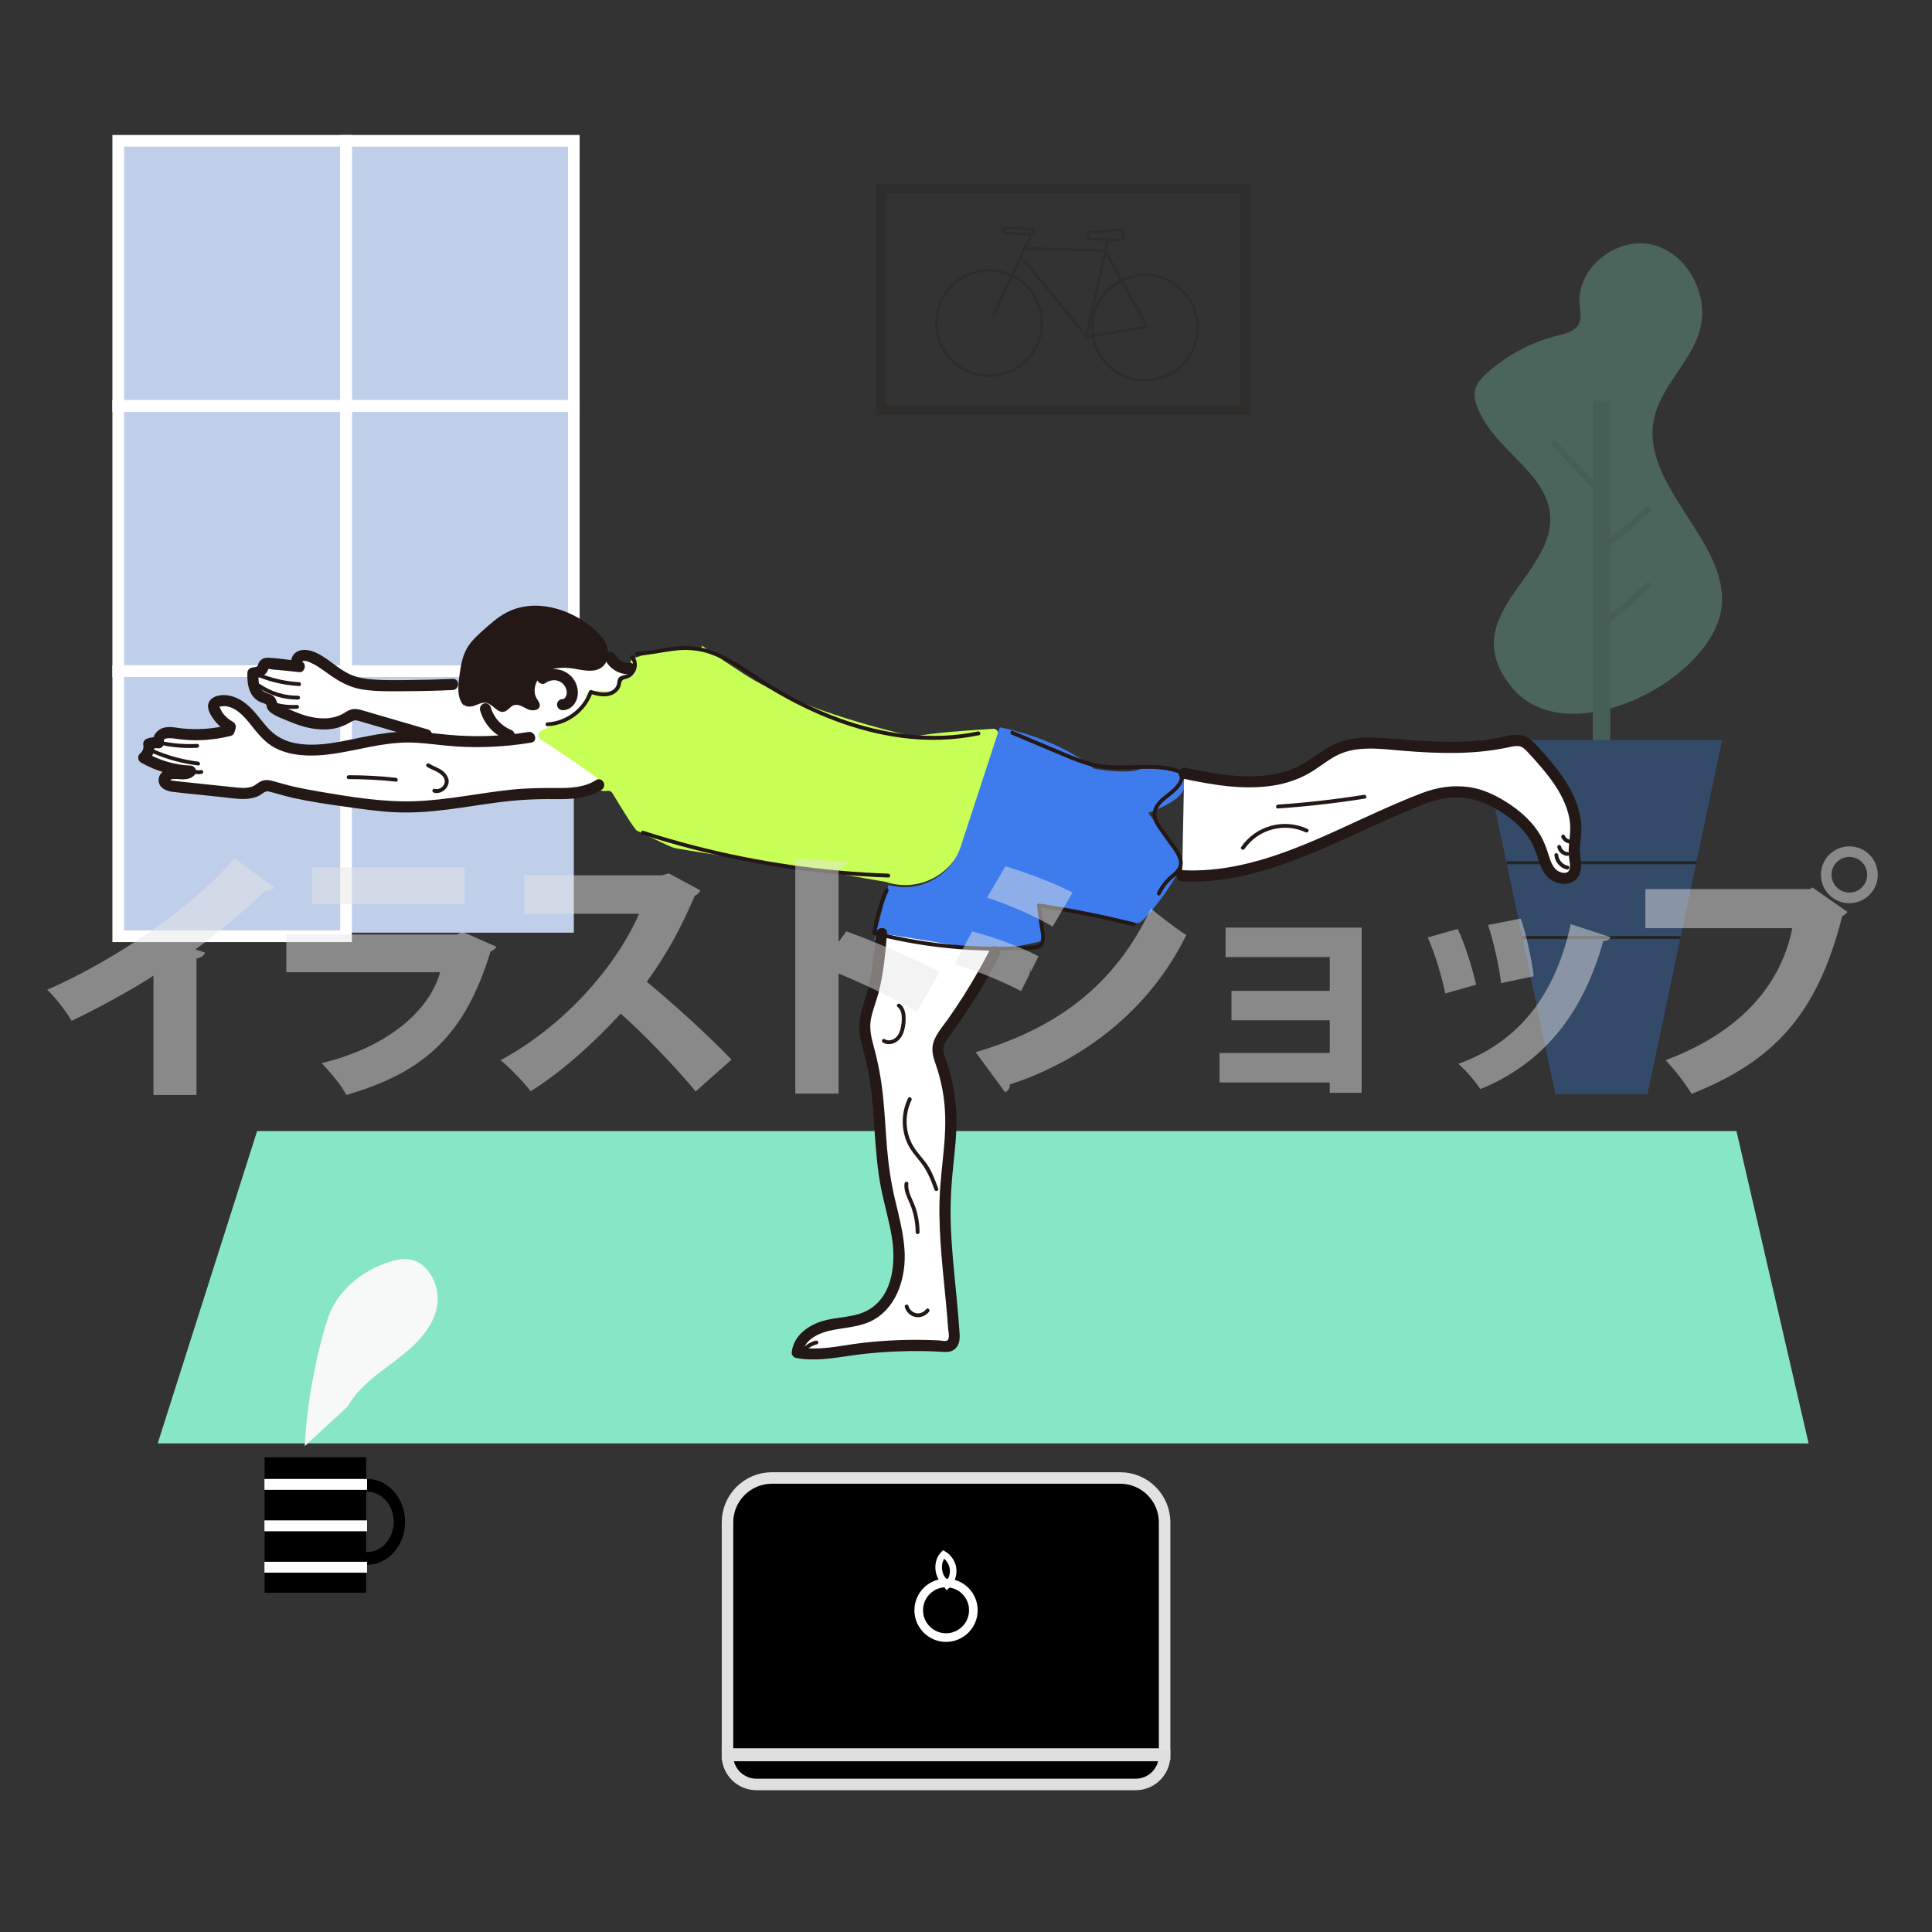 <?xml version="1.0" encoding="utf-8"?>
<!-- Generator: Adobe Illustrator 24.2.1, SVG Export Plug-In . SVG Version: 6.00 Build 0)  -->
<svg version="1.1" xmlns="http://www.w3.org/2000/svg" xmlns:xlink="http://www.w3.org/1999/xlink" x="0px" y="0px"
	 viewBox="0 0 640 640" style="enable-background:new 0 0 640 640;" xml:space="preserve">
<rect x="0" y="0" width="640" height="640" fill="#333333" stroke="none"/>
<style type="text/css">
	.st0{opacity:0.28;}
	.st1{fill:#87E6C6;}
	.st2{fill:#78CCB0;}
	.st3{fill:#3284F4;}
	.st4{fill:none;stroke:#000000;stroke-width:1.014;stroke-miterlimit:10;}
	.st5{fill:none;stroke:#78CCB0;stroke-width:2.029;stroke-miterlimit:10;}
	.st6{fill:#BFCFEA;}
	.st7{fill:none;stroke:#FFFFFF;stroke-width:3.863;stroke-miterlimit:10;}
	.st8{stroke:#E3E2E3;stroke-width:3.811;stroke-miterlimit:10;}
	.st9{fill:none;stroke:#FFFFFF;stroke-width:2.858;stroke-miterlimit:10;}
	.st10{stroke:#E0DFE0;stroke-width:3.811;stroke-miterlimit:10;}
	.st11{fill:none;stroke:#FFFFFF;stroke-width:2.183;stroke-miterlimit:10;}
	.st12{fill:#F7F8F8;}
	.st13{fill:#FFFFFF;}
	.st14{opacity:0.23;}
	.st15{fill:none;stroke:#231815;stroke-width:3.283;stroke-miterlimit:10;}
	.st16{fill:none;stroke:#231815;stroke-width:0.888;stroke-miterlimit:10;}
	.st17{fill:none;stroke:#060001;stroke-width:0.506;stroke-miterlimit:10;}
	.st18{fill:#C8FF57;}
	.st19{fill:#3E7BED;}
	.st20{fill:#231815;}
	.st21{opacity:0.48;}
	.st22{fill:#E6E6E5;}
</style>
<g id="レイヤー_2">
	<g>
		<g class="st0">
			<path class="st1" d="M507.05,157.06c-6.08-7.07-13.88-13.04-17.46-21.65c-0.84-2.02-1.42-4.25-0.9-6.37
				c0.55-2.25,2.26-4.02,3.99-5.56c6.63-5.9,14.7-10.17,23.31-12.32c2.68-0.67,5.77-1.4,7.03-3.86c1-1.97,0.44-4.32,0.25-6.52
				c-1.03-12.05,12.3-22.52,24.06-19.72c11.76,2.8,19.04,16.76,15.74,28.4c-3.04,10.71-13.05,18.58-15.21,29.5
				c-4.56,23.05,27.5,41.99,21.93,64.82c-5.64,23.14-51.4,45.55-69.02,23.88C477.66,199.19,531.48,185.47,507.05,157.06z"/>
			<rect x="527.63" y="132.74" class="st2" width="5.79" height="118.75"/>
			<polygon class="st3" points="545.73,362.52 515.25,362.52 490.48,245.12 570.49,245.12 			"/>
			<line class="st4" x1="561.91" y1="285.78" x2="499.07" y2="285.78"/>
			<line class="st4" x1="556.7" y1="310.56" x2="504.28" y2="310.56"/>
			<path class="st5" d="M529.47,207.59c6.04-4.35,11.77-9.12,17.13-14.28"/>
			<path class="st5" d="M529.47,182.4c6.04-4.35,11.77-9.12,17.13-14.28"/>
			<path class="st5" d="M514.26,146.28c4.78,5.06,9.57,10.12,14.35,15.18"/>
		</g>
		<g>
			<rect x="39.17" y="45.46" class="st6" width="150.92" height="263.5"/>
			<rect x="39.17" y="46.65" class="st7" width="75.46" height="87.83"/>
			<rect x="114.62" y="46.65" class="st7" width="75.46" height="87.83"/>
			<rect x="39.17" y="134.49" class="st7" width="75.46" height="87.83"/>
			<rect x="114.62" y="134.49" class="st7" width="75.46" height="87.83"/>
			<rect x="39.17" y="222.32" class="st7" width="75.46" height="87.83"/>
		</g>
		<polygon class="st1" points="599.13,478.15 52.24,478.15 85.17,374.69 575.23,374.69 		"/>
		<g>
			<g>
				<path class="st8" d="M385.79,581.05h-144.8v-76.73c0-8.13,6.59-14.72,14.72-14.72h115.36c8.13,0,14.72,6.59,14.72,14.72V581.05z
					"/>
				<circle class="st9" cx="313.39" cy="533.42" r="9.05"/>
				<path class="st10" d="M376.2,591.12H250.57c-5.3,0-9.59-4.29-9.59-9.59v0h144.8v0C385.79,586.83,381.5,591.12,376.2,591.12z"/>
			</g>
			<path class="st11" d="M313.71,524.62c-3.15-2.02-3.74-7.06-1.13-9.75c1.87,1.11,3.12,3.22,3.18,5.4
				c0.06,2.18-1.05,4.36-2.86,5.58"/>
		</g>
		<g>
			<g>
				<g>
					<rect x="87.66" y="482.74" width="33.65" height="44.87"/>
					<path d="M121.57,489.9c-0.16,0-0.31,0-0.47,0.01v4.24c0.16-0.01,0.31-0.01,0.47-0.01c4.89,0,8.86,4.48,8.86,10
						s-3.97,10-8.86,10c-0.16,0-0.31,0-0.47-0.01v4.24c0.16,0.01,0.31,0.01,0.47,0.01c6.97,0,12.62-6.38,12.62-14.24
						C134.19,496.28,128.54,489.9,121.57,489.9z"/>
				</g>
				<g>
					<path class="st12" d="M100.97,479.02c0.72-16.24,4.69-33.57,7.73-42.53c3.04-8.96,11.19-15.55,20.2-18.44
						c1.97-0.63,4.03-1.11,6.08-0.93c7.32,0.65,11.45,9.72,9.56,16.83s-7.76,12.37-13.62,16.81s-12.19,8.75-15.75,15.19"/>
				</g>
			</g>
			<rect x="87.6" y="489.92" class="st13" width="33.99" height="3.61"/>
			<rect x="87.6" y="503.64" class="st13" width="33.99" height="3.61"/>
			<rect x="87.6" y="517.36" class="st13" width="33.99" height="3.61"/>
		</g>
		<g class="st14">
			<rect x="291.93" y="62.51" class="st15" width="120.53" height="73.37"/>
			<g>
				<circle class="st16" cx="327.66" cy="107" r="17.46"/>
				<circle class="st16" cx="379.3" cy="108.54" r="17.46"/>
				<line class="st16" x1="341.56" y1="77.74" x2="328.66" y2="105.34"/>
				<line class="st16" x1="339.33" y1="82.23" x2="366.18" y2="83.03"/>
				<line class="st16" x1="338.14" y1="84.91" x2="360.03" y2="111.57"/>
				<line class="st16" x1="366.06" y1="83.03" x2="379.98" y2="108.1"/>
				<line class="st16" x1="359.66" y1="111.56" x2="380.22" y2="108.23"/>
				<path class="st16" d="M371.1,79.48l-9.71-0.29c-0.62-0.02-1.11-0.53-1.09-1.15l0,0c0.02-0.62,0.53-1.11,1.15-1.09l9.97-0.9
					c0.62,0.02,0.85,1.72,0.83,2.34v0C372.23,79.01,371.72,79.5,371.1,79.48z"/>
				<path class="st16" d="M341.77,77.5l-8.89-0.27c-0.37-0.01-0.66-0.32-0.64-0.68l0.01-0.39c0.01-0.37,0.32-0.66,0.68-0.64
					l8.89,0.27c0.37,0.01,0.66,0.32,0.64,0.68l-0.01,0.39C342.44,77.22,342.14,77.51,341.77,77.5z"/>
				<line class="st16" x1="359.92" y1="111.2" x2="367.03" y2="79.36"/>
			</g>
		</g>
		<g>
			<path class="st17" d="M341.22,322.51c0-0.46,0-0.92,0-1.38"/>
			<g>
				<path class="st13" d="M221.67,226.06c0,0-19.4-7.06-24.52-10.13c-5.12-3.07-41.02,10.41-48.45,11.42
					c-8.67,1.18-9.03,18.17-6.3,18.51c2.73,0.34,52.51,14.78,55.93,14.57C211.1,259.66,222.97,226,221.67,226.06z"/>
				<g>
					<path class="st18" d="M179.22,242.1c-1.12,0.55-1.22,2.1-0.18,2.78c5.78,3.8,20.11,13.31,19.93,14.04
						c-0.03,0.1-0.1,0.21-0.2,0.31c-1.01,1.01-0.47,2.69,0.96,2.79c0.57,0.04,1.1,0.03,1.53-0.04c0.65-0.12,1.3,0.22,1.63,0.79
						c1.96,3.27,7.22,11.96,8.14,12.42c1.14,0.57,10.69,5.23,12.29,5.69c1.59,0.46,48.24,7.74,50.4,7.96
						c2.06,0.22,18.14,3.02,19.63,3.28c0.08,0.01,0.15,0.03,0.22,0.06h0c10.58,3.47,21.97-2.32,25.42-12.91l11.63-35.74
						c0.35-1.08-0.49-2.17-1.62-2.1c-5.8,0.34-20.71,1.32-25.63,2.51c-0.24,0.06-0.47,0.07-0.71,0.01
						c-3.8-0.82-37.01-8.21-56.3-20.74c-20.48-13.31-10.75-8.36-15.19-8.53c-3.77-0.14-15.4,0.94-21.34,3.46
						c-1.21,0.52-1.29,2.21-0.15,2.87h0c1.2,0.69,1.02,2.49-0.3,2.92c-1.75,0.57-3.56,1.25-3.81,1.67c-0.51,0.85-0.85,2.9-1.71,3.24
						s-8.36-0.68-9.22,0.68c-0.85,1.37-1.37,4.78-2.39,5.8C191.52,236.06,183.45,240.04,179.22,242.1z"/>
					<path class="st19" d="M331.18,240.94c0,0,17.58,3.07,29.86,12.63c12.29,9.56,0.34,0.85,0.34,0.85s13.14,2.73,17.41-0.17
						c0,0,10.92,0.17,11.95,1.88c1.02,1.71,6.66,6.83-10.41,13.14c0,0,10.92,13.82,10.58,17.58c-0.34,3.75-11.77,18.77-13.82,18.94
						c-2.05,0.17-32.42-5.97-32.42-5.97l0.34,11.95c0,0-17.58,4.1-20.65,3.24c-3.07-0.85-2.73-1.37-4.95-1.37
						c-2.22,0-29.86-2.22-29.86-2.22l4.78-18.26h0c10.11,2.86,20.67-2.76,23.94-12.75L331.18,240.94z"/>
					<g>
						<path class="st13" d="M392.27,256.13c13.66,2.92,28.83,5.3,40.86-1.8c3.35-1.98,6.3-4.63,9.85-6.21
							c5.82-2.6,12.49-2.04,18.84-1.5c12.46,1.05,25.13,1.8,37.35-0.83c1.84-0.4,3.81-0.85,5.53-0.11c1.1,0.47,1.95,1.38,2.76,2.26
							c7.26,7.86,14.99,16.94,14.54,27.63c-0.11,2.58-0.71,5.14-0.48,7.72c0.19,2.13,0.88,4.49-0.33,6.25
							c-1.64,2.39-5.62,1.59-7.49-0.64c-1.87-2.22-2.38-5.24-3.41-7.95c-2.58-6.8-8.54-11.82-14.96-15.23
							c-2.51-1.34-5.16-2.49-7.96-3c-4.88-0.9-10.07-0.4-14.71,1.36c-26.74,10.08-52.82,27.53-81.07,26.04"/>
						<g>
							<path class="st20" d="M391.78,257.91c9.75,2.07,19.84,3.86,29.81,2.35c4.81-0.73,9.47-2.38,13.57-5.02
								c2.18-1.4,4.22-3.01,6.46-4.33c2.27-1.34,4.72-2.18,7.33-2.59c5.27-0.81,10.72-0.01,15.99,0.4
								c5.68,0.45,11.38,0.78,17.09,0.7c5.76-0.08,11.52-0.58,17.17-1.75c1.2-0.25,2.41-0.6,3.65-0.53
								c1.33,0.07,2.17,0.89,3.04,1.81c1.63,1.72,3.22,3.5,4.75,5.32c3.04,3.59,5.92,7.5,7.73,11.87c0.88,2.11,1.53,4.38,1.73,6.67
								c0.24,2.72-0.26,5.37-0.43,8.08c-0.08,1.3,0.01,2.55,0.18,3.83c0.14,1.07,0.43,2.39,0.01,3.42c-0.64,1.58-2.81,1.03-3.91,0.3
								c-1.73-1.15-2.38-3.45-2.99-5.33c-0.72-2.25-1.51-4.46-2.73-6.51c-2.39-4.01-5.86-7.27-9.68-9.89
								c-4.11-2.82-8.83-5.24-13.81-5.96c-5.42-0.78-10.7,0.04-15.78,1.99c-4.87,1.88-9.67,3.95-14.43,6.09
								c-18.35,8.23-37.11,18.21-57.58,19.4c-2.45,0.14-4.91,0.15-7.37,0.03c-2.38-0.12-2.37,3.58,0,3.7
								c21.28,1.05,41.14-8.23,60.03-16.85c4.88-2.23,9.77-4.47,14.72-6.54c4.96-2.07,9.94-4.27,15.4-4.43
								c5.5-0.16,10.36,1.68,15,4.51c3.97,2.41,7.65,5.52,10.11,9.5c1.27,2.06,1.99,4.24,2.73,6.52c0.73,2.23,1.65,4.64,3.48,6.21
								c3.24,2.79,9.22,2.8,10.46-2.08c0.65-2.58-0.32-5.3-0.16-7.92c0.16-2.71,0.67-5.35,0.43-8.08
								c-0.43-4.94-2.36-9.56-4.99-13.73c-2.71-4.28-6.06-8.13-9.48-11.85c-1.76-1.92-3.52-3.61-6.26-3.77
								c-2.77-0.16-5.66,0.88-8.38,1.3c-11.63,1.82-23.42,0.74-35.08-0.16c-5.42-0.42-11.13-0.6-16.29,1.41
								c-4.92,1.92-8.73,5.73-13.47,7.99c-9.16,4.37-19.95,3.5-29.65,1.82c-2.48-0.43-4.96-0.93-7.42-1.46
								C390.44,253.85,389.45,257.41,391.78,257.91L391.78,257.91z"/>
						</g>
					</g>
					<g>
						<path class="st13" d="M329.65,315.28c-4.65,9.12-10.04,17.87-16.1,26.12c-1.46,1.99-3.03,4.17-2.91,6.64
							c0.06,1.15,0.48,2.24,0.87,3.32c2.12,5.88,3.3,12.1,3.48,18.35c0.23,8.24-1.26,16.42-1.75,24.65
							c-0.94,15.9,1.87,31.75,2.81,47.64c0.08,1.31,0.02,2.88-1.08,3.6c-0.69,0.45-1.57,0.41-2.39,0.36
							c-10.32-0.61-20.71-0.19-30.94,1.26c-5.82,0.83-11.76,1.98-17.51,0.79c0.4-4.72,5.25-7.8,9.86-8.91
							c4.61-1.1,9.57-1.05,13.81-3.16c7.05-3.5,10.18-12.11,10.07-19.98c-0.12-7.87-2.78-15.45-4.26-23.18
							c-2.73-14.16-1.55-28.95-5.2-42.91c-0.95-3.62-2.22-7.27-1.94-11c0.21-2.69,1.22-5.24,2.02-7.82
							c2.2-7.06,2.87-14.5,3.52-21.87"/>
						<g>
							<path class="st20" d="M328.05,314.35c-2.72,5.32-5.68,10.51-8.88,15.56c-1.62,2.55-3.31,5.07-5.05,7.54
								c-1.57,2.23-3.48,4.38-4.57,6.91c-1.2,2.78-0.64,5.19,0.32,7.93c0.99,2.8,1.76,5.68,2.31,8.6
								c1.15,6.04,1.12,12.15,0.61,18.25c-0.52,6.22-1.39,12.41-1.56,18.66c-0.17,6.23,0.18,12.46,0.7,18.66
								c0.53,6.31,1.24,12.6,1.78,18.91c0.13,1.47,0.24,2.95,0.34,4.42c0.07,1.06,0.51,2.86,0.07,3.9c-0.38,0.9-2.19,0.39-3.02,0.34
								c-1.64-0.08-3.28-0.14-4.92-0.17c-6.97-0.13-13.96,0.22-20.89,1.04c-6.79,0.8-13.85,2.67-20.68,1.33
								c0.45,0.59,0.9,1.19,1.36,1.78c0.45-4.13,5.17-6.35,8.72-7.17c5.03-1.17,10.39-1.1,14.97-3.79
								c7.79-4.58,10.53-14.45,9.98-22.96c-0.37-5.76-1.88-11.34-3.2-16.93c-1.32-5.6-2.13-11.23-2.61-16.96
								c-0.47-5.64-0.72-11.29-1.3-16.91c-0.58-5.65-1.6-11.14-3.09-16.61c-0.83-3.04-1.55-6.14-0.9-9.29
								c0.63-3.06,1.86-5.97,2.62-9c1.56-6.28,2.13-12.75,2.7-19.18c0.21-2.37-3.49-2.36-3.7,0c-0.51,5.71-1.02,11.45-2.3,17.05
								c-1.26,5.5-3.87,10.6-3.08,16.37c0.38,2.8,1.26,5.48,1.95,8.21c0.69,2.73,1.21,5.5,1.6,8.29c0.79,5.58,1.09,11.23,1.48,16.85
								c0.4,5.72,0.88,11.45,1.95,17.09c1.07,5.65,2.78,11.17,3.69,16.86c1.32,8.18,0.43,18.92-7.38,23.76
								c-4.89,3.04-10.98,2.32-16.28,4.14c-4.72,1.62-8.97,4.97-9.53,10.2c-0.08,0.75,0.63,1.64,1.36,1.78
								c6.28,1.23,12.5,0.05,18.74-0.82c6.42-0.9,12.9-1.36,19.38-1.43c3.2-0.03,6.4,0.03,9.6,0.2c1.39,0.07,2.9,0.29,4.19-0.36
								c1.15-0.58,1.89-1.63,2.19-2.87c0.3-1.22,0.17-2.5,0.09-3.74c-0.11-1.72-0.24-3.44-0.39-5.16c-0.27-3.2-0.59-6.39-0.9-9.58
								c-0.64-6.45-1.27-12.91-1.53-19.39c-0.25-6.38,0-12.7,0.65-19.05c0.63-6.25,1.42-12.52,1.14-18.82
								c-0.27-6.18-1.5-12.29-3.59-18.11c-0.53-1.46-0.98-2.78-0.48-4.31c0.46-1.41,1.42-2.66,2.29-3.85
								c2.01-2.75,3.96-5.54,5.83-8.38c3.79-5.77,7.25-11.75,10.39-17.9C332.33,314.1,329.14,312.23,328.05,314.35L328.05,314.35z"
								/>
						</g>
					</g>
					<g>
						<path class="st13" d="M175.48,244.27c-8.86,1.48-17.92,1.82-26.87,1c-4.49-0.41-8.96-1.11-13.47-1.1
							c-9.86,0.02-19.41,3.43-29.24,4.18c-5.59,0.43-11.61-0.15-16.05-3.59c-2.96-2.29-4.92-5.62-7.48-8.36s-6.26-5-9.89-4.1
							c-0.72,0.18-1.5,0.57-1.69,1.29c-0.12,0.48,0.04,0.98,0.24,1.43c1.05,2.44,2.94,4.5,5.28,5.75l-0.35,1.25
							c-5.65,1.43-11.58,1.74-17.34,0.91c-1.36-0.2-2.78-0.45-4.08-0.02c-1.31,0.43-2.41,1.83-1.98,3.14
							c-1.11-0.14-2.25-0.01-3.29,0.39c0.38,1.66-0.28,3.52-1.64,4.57c4.7,2.73,10.09,4.27,15.52,4.46
							c-1.17,1.34-3.28,0.87-5.05,0.73s-4.14,0.94-3.65,2.65c0.34,1.2,1.86,1.55,3.1,1.68c6.6,0.7,13.2,1.4,19.81,2.1
							c2.84,0.3,5.95,0.54,8.31-1.06c0.65-0.44,1.24-1.02,1.99-1.23c0.86-0.24,1.76,0.04,2.62,0.3c8.19,2.5,16.71,3.72,25.19,4.92
							c5.92,0.84,11.85,1.67,17.83,1.77c15.63,0.26,31-4.49,46.64-4.47c6.33,0.01,13.19,0.67,18.47-2.82"/>
						<g>
							<path class="st20" d="M174.99,242.49c-8.78,1.45-17.75,1.74-26.61,0.91c-4.48-0.42-8.95-1.11-13.46-1.08
								c-4.3,0.03-8.59,0.69-12.81,1.48c-7.92,1.48-16.47,4.01-24.56,2.34c-3.73-0.77-6.71-2.55-9.21-5.42
								c-2.56-2.94-4.66-6.25-7.98-8.43c-1.76-1.16-3.81-1.95-5.93-2.03c-1.93-0.07-4.29,0.45-5.21,2.33
								c-0.92,1.88,0.43,4.15,1.53,5.66c1.24,1.7,2.79,3.1,4.63,4.12c-0.28-0.7-0.57-1.39-0.85-2.09c-0.12,0.42-0.23,0.83-0.35,1.25
								c0.43-0.43,0.86-0.86,1.29-1.29c-4.9,1.21-9.95,1.58-14.98,1.08c-2.36-0.24-4.96-1.02-7.21,0.13c-1.91,0.98-3,2.99-2.51,5.1
								c0.59-0.78,1.19-1.56,1.78-2.34c-1.28-0.13-2.56,0.03-3.78,0.45c-1.01,0.35-1.48,1.23-1.29,2.27
								c0.21,1.12-0.33,2.07-1.16,2.77c-0.92,0.77-0.59,2.35,0.37,2.9c5.04,2.88,10.66,4.48,16.45,4.71
								c-0.44-1.05-0.87-2.1-1.31-3.16c-0.59,0.59-1.6,0.39-2.37,0.32c-1.06-0.09-2.03-0.22-3.09,0.01
								c-1.97,0.42-3.91,1.88-3.83,4.07c0.09,2.51,2.57,3.5,4.69,3.77c2.9,0.37,5.82,0.62,8.73,0.93c2.89,0.31,5.78,0.61,8.66,0.92
								c2.62,0.28,5.28,0.72,7.91,0.38c1.18-0.15,2.3-0.45,3.36-1c1.15-0.6,1.85-1.69,3.23-1.34c2.68,0.67,5.3,1.51,8,2.11
								c5.58,1.24,11.24,2.06,16.89,2.86c5.75,0.81,11.51,1.67,17.32,1.91c11.35,0.48,22.52-1.84,33.71-3.3
								c6.11-0.8,12.18-1.15,18.33-1.07c5.46,0.07,11.19-0.07,15.93-3.11c2-1.28,0.15-4.48-1.87-3.19
								c-3.9,2.49-8.54,2.65-13.03,2.62c-5.07-0.04-10.08,0.02-15.13,0.56c-10.6,1.12-21.08,3.42-31.76,3.81
								c-10.67,0.39-21.46-1.45-31.95-3.22c-2.66-0.45-5.31-0.95-7.94-1.54c-2.54-0.57-5.02-1.35-7.54-2
								c-1.19-0.31-2.39-0.38-3.54,0.12c-1.09,0.47-1.9,1.39-3.02,1.79c-2.11,0.76-4.53,0.38-6.7,0.15
								c-6.27-0.66-12.55-1.3-18.82-1.99c-0.5-0.05-0.96-0.13-1.44-0.26c-0.56-0.15-0.15-0.16-0.39,0.07
								c0.49-0.45,1.26-0.52,1.89-0.49c2.3,0.11,4.55,0.55,6.36-1.27c1.16-1.17,0.27-3.09-1.31-3.16
								c-5.14-0.21-10.12-1.66-14.59-4.21c0.12,0.97,0.25,1.94,0.37,2.9c1.88-1.59,2.55-3.99,2.11-6.36
								c-0.43,0.76-0.86,1.52-1.29,2.27c0.96-0.33,1.79-0.42,2.8-0.32c1.25,0.12,2.03-1.28,1.78-2.34
								c-0.34-1.48,3.18-0.93,3.79-0.85c2.04,0.28,4.08,0.48,6.14,0.51c4.1,0.06,8.21-0.44,12.19-1.43
								c0.62-0.15,1.12-0.68,1.29-1.29c0.12-0.42,0.23-0.83,0.35-1.25c0.22-0.77-0.14-1.69-0.85-2.09c-1.39-0.77-2.62-1.79-3.52-3.1
								c-0.42-0.6-0.65-1.46-1.08-2.01c-0.21-0.27,0.06,0.13-0.13,0.18c0.11-0.03,0.18-0.12,0.31-0.13c0.4-0.01,0.81-0.17,1.22-0.18
								c3.51-0.06,6.33,2.83,8.4,5.33c2.3,2.79,4.37,5.76,7.46,7.77c2.96,1.93,6.46,2.81,9.94,3.13c7.8,0.73,15.64-1.39,23.24-2.82
								c3.98-0.75,8-1.34,12.06-1.35c4.19-0.01,8.35,0.6,12.51,1.01c9.45,0.94,18.95,0.57,28.32-0.97
								C178.31,245.67,177.32,242.1,174.99,242.49L174.99,242.49z"/>
						</g>
					</g>
					<g>
						<path class="st20" d="M153.87,233.97c-2.48-2.37-2.2-6.33-1.74-9.73c0.45-3.3,0.93-6.69,2.6-9.57c1.33-2.29,3.33-4.1,5.3-5.87
							c2.42-2.17,4.86-4.37,7.74-5.88c9.21-4.84,21.02-1.46,28.87,5.37c1.86,1.62,3.61,3.5,4.4,5.83s0.39,5.21-1.51,6.79
							c-2.53,2.09-6.26,1.12-9.5,0.58c-3.25-0.54-6.8-0.46-9.57,1.32c-2.77,1.79-4.34,5.69-2.69,8.54c0.45,0.78,1.13,1.54,1.04,2.44
							c-0.18,1.64-2.56,1.83-4.05,1.12c-1.49-0.71-3.06-1.86-4.6-1.29c-1.21,0.44-1.91,1.83-3.16,2.14c-2.2,0.55-3.68-2.48-5.9-2.92
							c-1.38-0.27-2.71,0.5-4.04,0.96s-3.13,0.42-3.75-0.83"/>
					</g>
					<g>
						<g>
							<path class="st20" d="M180.67,226.29c0.33-0.23,0.67-0.42,1.03-0.6c-0.41,0.2,0.17-0.06,0.26-0.09
								c0.14-0.05,0.29-0.09,0.43-0.12c0.19-0.05,0.39-0.09,0.59-0.12c-0.48,0.08,0.15,0,0.25-0.01c0.33-0.01,0.72-0.04,1.05,0.04
								c-0.49-0.11,0.15,0.04,0.24,0.06c0.19,0.05,0.38,0.1,0.57,0.17c0.09,0.03,0.47,0.24,0.11,0.04c0.17,0.1,0.35,0.17,0.52,0.27
								c0.16,0.1,0.32,0.21,0.48,0.32c-0.37-0.27,0.05,0.06,0.12,0.12c0.12,0.11,0.24,0.23,0.35,0.36c0.07,0.07,0.42,0.57,0.16,0.18
								c0.19,0.28,0.37,0.56,0.52,0.86c0.04,0.09,0.08,0.17,0.12,0.26c-0.09-0.22-0.1-0.24-0.03-0.04c0.06,0.18,0.12,0.36,0.17,0.55
								c0.04,0.16,0.13,0.39,0.12,0.56c-0.01-0.07-0.02-0.14-0.03-0.21c0.01,0.09,0.02,0.19,0.02,0.28c0.01,0.19,0.01,0.38,0,0.57
								c0,0.1-0.01,0.19-0.02,0.29c0.04-0.27,0.04-0.3,0-0.09c-0.04,0.13-0.06,0.27-0.1,0.4c-0.03,0.09-0.06,0.18-0.09,0.26
								c0.1-0.23,0.11-0.25,0.02-0.06c-0.09,0.16-0.18,0.32-0.27,0.48c-0.12,0.17-0.1,0.15,0.05-0.04c-0.06,0.07-0.12,0.14-0.18,0.2
								c-0.01,0.02-0.29,0.27-0.29,0.28c0.2-0.15,0.22-0.17,0.06-0.05c-0.07,0.05-0.15,0.09-0.22,0.13
								c-0.18,0.09-0.15,0.08,0.09-0.03c-0.08,0.03-0.16,0.05-0.25,0.07c-0.2,0.04-0.17,0.04,0.11-0.01c-0.09,0.01-0.18,0.01-0.27,0
								c-0.97-0.02-1.89,0.87-1.85,1.85c0.05,1.02,0.81,1.83,1.85,1.85c1.8,0.04,3.38-1.09,4.24-2.61c0.85-1.5,1-3.24,0.63-4.9
								c-0.34-1.54-1.23-3.05-2.41-4.1c-1.34-1.18-2.93-1.82-4.7-1.99c-1.84-0.17-3.82,0.36-5.33,1.42
								c-0.79,0.55-1.23,1.64-0.66,2.53C178.65,226.41,179.82,226.88,180.67,226.29L180.67,226.29z"/>
						</g>
					</g>
					<g>
						<g>
							<path class="st20" d="M200.58,218.66c1.37,2.96,4.82,4.95,8.07,4.64c0.5-0.05,0.94-0.17,1.31-0.54
								c0.32-0.32,0.56-0.85,0.54-1.31c-0.04-0.92-0.82-1.95-1.85-1.85c-0.47,0.04-0.93,0.04-1.4-0.02
								c0.16,0.02,0.33,0.04,0.49,0.07c-0.51-0.07-1.01-0.2-1.49-0.38c-0.06-0.02-0.29-0.12,0,0c0.3,0.13,0.03,0.01-0.04-0.02
								c-0.11-0.05-0.22-0.11-0.33-0.17c-0.23-0.13-0.46-0.27-0.67-0.42c-0.32-0.22,0.3,0.25,0,0c-0.1-0.08-0.19-0.16-0.28-0.25
								c-0.19-0.18-0.38-0.37-0.55-0.57c-0.01-0.01-0.11-0.15-0.12-0.14c0.02,0,0.27,0.37,0.12,0.15c-0.07-0.1-0.14-0.2-0.21-0.31
								c-0.15-0.24-0.28-0.49-0.4-0.74c-0.18-0.4-0.7-0.74-1.1-0.85c-0.44-0.12-1.03-0.07-1.42,0.19
								C200.33,216.72,200.14,217.72,200.58,218.66L200.58,218.66z"/>
						</g>
					</g>
					<g>
						<g>
							<path class="st20" d="M159.05,235.3c1.26,4.59,4.71,8.25,9.12,9.97c0.9,0.35,2.07-0.39,2.27-1.29
								c0.24-1.06-0.32-1.9-1.29-2.27c-0.14-0.05-0.4-0.24-0.04-0.01c-0.1-0.06-0.24-0.11-0.35-0.16c-0.21-0.1-0.42-0.21-0.63-0.32
								c-0.42-0.23-0.82-0.47-1.21-0.74c-0.09-0.06-0.18-0.12-0.26-0.19c-0.07-0.05-0.14-0.1-0.21-0.15
								c0.06,0.04,0.11,0.09,0.17,0.13c-0.1-0.18-0.44-0.36-0.59-0.5c-0.35-0.32-0.69-0.65-1-1c-0.16-0.18-0.31-0.36-0.46-0.54
								c-0.17-0.21-0.05-0.15,0.01,0.02c-0.03-0.09-0.17-0.23-0.23-0.31c-0.27-0.39-0.53-0.79-0.76-1.2
								c-0.13-0.22-0.24-0.45-0.36-0.69c-0.05-0.1-0.09-0.19-0.14-0.29c-0.11-0.24-0.1-0.13,0.01,0.03
								c-0.26-0.39-0.37-1.02-0.5-1.46c-0.26-0.93-1.32-1.6-2.27-1.29C159.39,233.33,158.77,234.3,159.05,235.3L159.05,235.3z"/>
						</g>
					</g>
					<g>
						<path class="st13" d="M149.97,226.73c-7.35,0.34-14.72,0.46-22.08,0.35c-4.31-0.06-8.74-0.22-12.67-2
							c-4.34-1.96-7.69-5.73-12.12-7.48c-1.27-0.5-2.79-0.8-3.94-0.08c-1.16,0.73-1.3,2.85,0,3.28c-3.34-0.36-6.68-0.72-10.02-1.07
							c-0.52-0.06-1.1-0.09-1.49,0.26c-0.39,0.35-0.42,0.93-0.64,1.4c-0.52,1.13-1.97,1.4-3.21,1.53c-0.09,2.86,0.14,6.33,2.66,7.69
							c1.25,0.68,3.03,0.85,3.49,2.19c0.12,0.35,0.12,0.74,0.27,1.08c0.24,0.53,0.8,0.82,1.33,1.08c3.68,1.78,7.4,3.58,11.4,4.4
							c4,0.82,8.38,0.58,11.88-1.52c0.78-0.47,1.55-1.04,2.46-1.14c0.67-0.08,1.33,0.11,1.98,0.3c7.34,2.14,14.68,4.28,22.03,6.42"
							/>
						<g>
							<path class="st20" d="M149.97,224.88c-4.58,0.21-9.15,0.34-13.73,0.38c-4.48,0.04-9.02,0.16-13.49-0.24
								c-2.04-0.18-4.09-0.56-6.01-1.29c-1.78-0.68-3.4-1.76-4.95-2.85c-3.02-2.14-6.23-4.98-10.02-5.53c-1.99-0.29-4.12,0.34-5,2.3
								c-0.75,1.67-0.35,3.96,1.45,4.77c0.31-1.15,0.62-2.3,0.93-3.44c-3.38-0.36-6.79-0.92-10.18-1.09
								c-1.38-0.07-2.6,0.42-3.26,1.69c-0.17,0.33-0.25,0.93-0.44,1.1c-0.33,0.31-1.07,0.36-1.48,0.41
								c-1.02,0.12-1.82,0.75-1.85,1.85c-0.11,3.9,0.55,8.1,4.58,9.74c0.44,0.18,1.43,0.36,1.7,0.81c0.17,0.28,0.15,0.81,0.29,1.13
								c0.26,0.59,0.66,1.04,1.18,1.42c1.85,1.37,4.39,2.23,6.51,3.11c4.36,1.82,9.02,2.99,13.76,2.3c2.27-0.33,4.34-1.12,6.29-2.31
								c1.06-0.64,1.57-0.62,2.75-0.28c1.36,0.39,2.71,0.79,4.07,1.19c5.91,1.72,11.81,3.44,17.72,5.16
								c2.29,0.67,3.27-2.9,0.98-3.56c-4.95-1.44-9.9-2.88-14.84-4.33c-2.39-0.7-4.78-1.42-7.18-2.09c-1.04-0.29-2.08-0.5-3.15-0.27
								c-1.07,0.23-1.95,0.86-2.88,1.4c-3.71,2.14-8.27,1.89-12.26,0.75c-2.25-0.64-4.41-1.56-6.52-2.55
								c-0.86-0.4-2.04-0.75-2.78-1.34c-0.56-0.45-0.58-1.54-1.18-2.22c-1.17-1.33-3.24-1.25-4.33-2.56c-1.18-1.42-1.05-3.79-1-5.51
								c-0.62,0.62-1.23,1.23-1.85,1.85c1.26-0.15,2.53-0.33,3.59-1.09c0.5-0.36,0.92-0.81,1.21-1.36c-0.01,0.02,0.45-1,0.39-1.04
								c-0.17,0.09-0.33,0.18-0.5,0.26c0.16,0,0.32,0,0.48,0.02c1.59,0.33,3.31,0.35,4.93,0.53c1.75,0.19,3.5,0.38,5.25,0.56
								c1.79,0.19,2.57-2.71,0.93-3.44c-0.68-0.31,0.24,0.19-0.02,0.15c-0.2-0.03,0.32-0.38,0.25-0.35
								c0.79-0.31,1.89,0.19,2.61,0.51c1.86,0.82,3.54,2.04,5.18,3.22c3.71,2.69,7.33,4.92,11.94,5.64
								c4.76,0.75,9.67,0.6,14.48,0.58c5.15-0.02,10.3-0.15,15.45-0.39C152.33,228.47,152.35,224.77,149.97,224.88L149.97,224.88z"
								/>
						</g>
					</g>
					<g>
						<g>
							<path class="st20" d="M86.28,224.53c4.1,1.58,8.42,2.49,12.81,2.73c0.82,0.05,0.82-1.24,0-1.28
								c-4.27-0.24-8.47-1.15-12.47-2.69C85.85,222.99,85.52,224.23,86.28,224.53L86.28,224.53z"/>
						</g>
					</g>
					<g>
						<g>
							<path class="st20" d="M85.53,227.74c3.88,2.66,8.53,4.05,13.22,4c0.82-0.01,0.83-1.29,0-1.28
								c-4.49,0.05-8.87-1.29-12.57-3.82C85.5,226.16,84.85,227.28,85.53,227.74L85.53,227.74z"/>
						</g>
					</g>
					<g>
						<g>
							<path class="st20" d="M91.39,234.14c2.29,0.59,4.66,0.82,7.02,0.65c0.35-0.02,0.64-0.28,0.64-0.64
								c0-0.33-0.29-0.67-0.64-0.64c-2.25,0.15-4.5-0.05-6.68-0.61C90.93,232.69,90.59,233.93,91.39,234.14L91.39,234.14z"/>
						</g>
					</g>
					<g>
						<g>
							<path class="st20" d="M54.23,246.95c3.65,0.7,7.37,0.96,11.08,0.76c0.82-0.04,0.83-1.33,0-1.28
								c-3.6,0.19-7.2-0.04-10.74-0.72C53.76,245.56,53.42,246.8,54.23,246.95L54.23,246.95z"/>
						</g>
					</g>
					<g>
						<g>
							<path class="st20" d="M50.58,249.51c4.82,2.07,9.86,3.43,15.06,4.07c0.82,0.1,0.81-1.18,0-1.28
								c-4.96-0.61-9.83-1.93-14.42-3.9C50.47,248.08,49.82,249.18,50.58,249.51L50.58,249.51z"/>
						</g>
					</g>
					<g>
						<g>
							<path class="st20" d="M63.31,255.77c1.06,0.64,2.35,0.83,3.55,0.56c0.33-0.07,0.55-0.47,0.45-0.79
								c-0.11-0.34-0.44-0.53-0.79-0.45c-0.07,0.02-0.13,0.03-0.2,0.04c-0.03,0.01-0.07,0.01-0.1,0.02c0.09-0.01,0.09-0.01,0.02,0
								c-0.12,0.01-0.24,0.02-0.36,0.02c-0.12,0-0.24,0-0.36-0.01c-0.07,0-0.14-0.01-0.2-0.02c-0.07-0.01-0.07-0.01,0.02,0
								c-0.03,0-0.05-0.01-0.08-0.01c-0.24-0.04-0.48-0.1-0.72-0.19c-0.03-0.01-0.24-0.09-0.08-0.03c-0.05-0.02-0.09-0.04-0.14-0.06
								c-0.12-0.06-0.24-0.12-0.36-0.19c-0.29-0.17-0.72-0.07-0.88,0.23C62.92,255.2,63,255.59,63.31,255.77L63.31,255.77z"/>
						</g>
					</g>
					<g>
						<g>
							<path class="st20" d="M270.26,444.1c-2.13,0.5-4,1.84-5.2,3.67c-0.19,0.29-0.06,0.71,0.23,0.88
								c0.31,0.18,0.69,0.06,0.88-0.23c1.01-1.54,2.62-2.65,4.43-3.08c0.34-0.08,0.54-0.46,0.45-0.79
								C270.95,444.2,270.6,444.02,270.26,444.1L270.26,444.1z"/>
						</g>
					</g>
					<g>
						<g>
							<path class="st20" d="M514.91,283.26c0.18,2.26,1.9,4.31,4.15,4.76c0.33,0.07,0.71-0.09,0.79-0.45
								c0.07-0.32-0.1-0.72-0.45-0.79c-0.23-0.05-0.46-0.11-0.68-0.19c-0.03-0.01-0.17-0.07-0.06-0.02
								c-0.05-0.02-0.11-0.05-0.16-0.07c-0.11-0.05-0.21-0.11-0.31-0.17c-0.1-0.06-0.2-0.12-0.3-0.19c-0.05-0.03-0.1-0.07-0.14-0.1
								c0.1,0.08-0.05-0.04-0.05-0.05c-0.18-0.15-0.35-0.31-0.51-0.49c-0.04-0.04-0.08-0.09-0.12-0.13
								c-0.02-0.02-0.12-0.15-0.05-0.05c-0.07-0.09-0.14-0.19-0.2-0.29c-0.13-0.2-0.24-0.4-0.34-0.62
								c-0.06-0.12,0.03,0.08-0.03-0.06c-0.02-0.05-0.04-0.11-0.06-0.16c-0.04-0.1-0.07-0.2-0.09-0.31
								c-0.03-0.11-0.06-0.23-0.08-0.34c0-0.02-0.03-0.19-0.02-0.12c0.01,0.07-0.01-0.13-0.01-0.15c-0.03-0.33-0.28-0.66-0.64-0.64
								C515.22,282.63,514.88,282.9,514.91,283.26L514.91,283.26z"/>
						</g>
					</g>
					<g>
						<g>
							<path class="st20" d="M515.9,280.7c0.31,1.56,1.77,2.74,3.34,2.82c0.34,0.02,0.66-0.31,0.64-0.64
								c-0.02-0.36-0.28-0.62-0.64-0.64c-0.04,0-0.08,0-0.12-0.01c-0.03,0-0.05,0-0.08-0.01c0.03,0,0.06,0.01,0.09,0.01
								c-0.07-0.02-0.15-0.03-0.23-0.04c-0.07-0.02-0.15-0.04-0.22-0.06c-0.04-0.01-0.07-0.02-0.11-0.04
								c-0.01,0-0.02-0.01-0.04-0.01c-0.06-0.03-0.05-0.02,0.05,0.02c-0.12-0.08-0.27-0.13-0.39-0.21
								c-0.07-0.04-0.13-0.08-0.19-0.13c-0.12-0.09,0.05,0.05,0.01,0.01c-0.03-0.03-0.06-0.05-0.09-0.07
								c-0.11-0.1-0.22-0.2-0.31-0.32c-0.02-0.03-0.05-0.06-0.07-0.09c0.12,0.13,0.03,0.04,0.01,0.01
								c-0.04-0.06-0.09-0.13-0.13-0.19c-0.04-0.07-0.08-0.13-0.11-0.2c-0.01-0.03-0.03-0.08-0.05-0.1
								c0.01,0.03,0.02,0.05,0.03,0.08c-0.01-0.02-0.02-0.05-0.03-0.07c-0.06-0.14-0.1-0.29-0.13-0.45
								c-0.07-0.33-0.48-0.55-0.79-0.45C515.99,280.02,515.83,280.35,515.9,280.7L515.9,280.7z"/>
						</g>
					</g>
					<g>
						<g>
							<path class="st20" d="M517.26,277.46c0.63,1.46,2.31,2.24,3.84,1.96c0.33-0.06,0.55-0.48,0.45-0.79
								c-0.11-0.35-0.43-0.51-0.79-0.45c-0.01,0-0.15,0.02-0.04,0.01c0.11-0.01-0.02,0-0.05,0c-0.07,0.01-0.15,0.01-0.22,0.01
								c-0.08,0-0.16,0-0.24-0.01c-0.01,0-0.03,0-0.04,0c-0.05-0.01-0.03,0,0.06,0.01c-0.02,0.01-0.09-0.01-0.11-0.02
								c-0.14-0.03-0.28-0.06-0.42-0.11c-0.03-0.01-0.07-0.03-0.1-0.04c-0.14-0.05,0.13,0.06-0.01,0c-0.07-0.03-0.13-0.06-0.2-0.1
								c-0.11-0.06-0.29-0.14-0.37-0.24c0.04,0.05,0.08,0.07,0.01,0c-0.03-0.02-0.06-0.05-0.08-0.07c-0.05-0.05-0.11-0.1-0.16-0.15
								c-0.05-0.05-0.1-0.11-0.14-0.16c-0.1-0.11,0.08,0.12-0.01-0.01c-0.02-0.03-0.04-0.06-0.06-0.09
								c-0.08-0.13-0.15-0.26-0.22-0.41c-0.13-0.31-0.61-0.4-0.88-0.23C517.17,276.79,517.12,277.13,517.26,277.46L517.26,277.46z"
								/>
						</g>
					</g>
					<g>
						<g>
							<path class="st20" d="M412.28,281.2c4.49-6.48,13.09-8.81,20.24-5.49c0.74,0.35,1.4-0.76,0.65-1.11
								c-7.82-3.63-17.08-1.14-22,5.95C410.7,281.23,411.81,281.87,412.28,281.2L412.28,281.2z"/>
						</g>
					</g>
					<g>
						<g>
							<path class="st20" d="M423.32,267.82c9.66-0.67,19.29-1.76,28.86-3.28c0.81-0.13,0.47-1.37-0.34-1.24
								c-9.45,1.5-18.97,2.58-28.52,3.24C422.5,266.6,422.5,267.88,423.32,267.82L423.32,267.82z"/>
						</g>
					</g>
					<g>
						<g>
							<path class="st20" d="M300.83,363.78c-2.23,4.57-2.39,9.97-0.38,14.65c1.12,2.59,2.99,4.61,4.7,6.81
								c2.06,2.65,3.26,5.71,4.4,8.84c0.28,0.77,1.52,0.44,1.24-0.34c-0.93-2.55-1.86-5.15-3.32-7.45
								c-1.51-2.38-3.62-4.32-5.03-6.76c-2.65-4.57-2.8-10.36-0.49-15.09C302.3,363.69,301.19,363.04,300.83,363.78L300.83,363.78z"
								/>
						</g>
					</g>
					<g>
						<g>
							<path class="st20" d="M299.63,392.09c-0.33,2.77,1.3,5.2,2.2,7.7c0.98,2.7,1.47,5.53,1.5,8.39c0.01,0.83,1.29,0.83,1.28,0
								c-0.02-2.78-0.46-5.54-1.35-8.18c-0.86-2.56-2.68-5.11-2.35-7.91C301.01,391.27,299.72,391.27,299.63,392.09L299.63,392.09z"
								/>
						</g>
					</g>
					<g>
						<g>
							<path class="st20" d="M299.72,432.95c0.44,1.62,1.82,2.99,3.49,3.31c1.77,0.34,3.54-0.4,4.61-1.83
								c0.21-0.28,0.04-0.72-0.23-0.88c-0.33-0.19-0.67-0.05-0.88,0.23c-0.73,0.96-2.08,1.48-3.26,1.22
								c-1.21-0.27-2.18-1.21-2.5-2.39C300.74,431.81,299.51,432.15,299.72,432.95L299.72,432.95z"/>
						</g>
					</g>
					<g>
						<g>
							<path class="st20" d="M292.45,345.34c1.33,0.82,2.99,0.66,4.31-0.1c1.42-0.82,2.27-2.27,2.71-3.8
								c0.44-1.53,0.62-3.25,0.51-4.84c-0.1-1.5-0.55-3.03-1.77-3.99c-0.64-0.5-1.56,0.4-0.91,0.91c0.96,0.76,1.32,1.9,1.4,3.09
								c0.09,1.31-0.03,2.67-0.32,3.95c-0.29,1.3-0.85,2.64-1.98,3.42c-0.97,0.67-2.25,0.92-3.29,0.28
								C292.4,343.8,291.75,344.91,292.45,345.34L292.45,345.34z"/>
						</g>
					</g>
					<g>
						<g>
							<path class="st20" d="M141.48,254.04c1.15,0.71,2.43,1.14,3.6,1.82c0.9,0.52,1.83,1.26,2.16,2.3
								c0.58,1.81-1.42,3.71-3.21,3.16c-0.79-0.25-1.13,0.99-0.34,1.24c1.93,0.6,3.99-0.68,4.71-2.49c0.85-2.16-0.75-4.15-2.51-5.21
								c-1.21-0.73-2.56-1.17-3.76-1.91C141.43,252.5,140.78,253.61,141.48,254.04L141.48,254.04z"/>
						</g>
					</g>
					<g>
						<g>
							<path class="st20" d="M115.48,258.09c5.24-0.01,10.46,0.27,15.67,0.84c0.82,0.09,0.81-1.19,0-1.28
								c-5.2-0.57-10.43-0.85-15.67-0.84C114.65,256.81,114.65,258.09,115.48,258.09L115.48,258.09z"/>
						</g>
					</g>
					<g>
						<g>
							<path class="st20" d="M210.89,217.22c4.22-0.19,8.33-1.19,12.51-1.69c4.07-0.49,8.04-0.21,11.92,1.16
								c7.35,2.6,13.55,7.8,20.17,11.78c13.21,7.93,27.87,13.92,43.22,15.93c8.52,1.12,17.17,0.91,25.59-0.85
								c0.81-0.17,0.47-1.4-0.34-1.24c-15.3,3.18-31.11,0.97-45.69-4.3c-7.44-2.69-14.59-6.18-21.39-10.21
								c-6.43-3.81-12.38-8.66-19.29-11.59c-4.02-1.71-8.21-2.47-12.58-2.13c-4.74,0.37-9.37,1.64-14.13,1.85
								C210.07,215.98,210.07,217.26,210.89,217.22L210.89,217.22z"/>
						</g>
					</g>
					<g>
						<g>
							<path class="st20" d="M293.19,294.54c-2.05,4.6-3.45,9.42-4.15,14.4c-0.05,0.34,0.08,0.69,0.45,0.79
								c9.27,2.37,18.73,3.95,28.27,4.69c4.78,0.37,9.57,0.53,14.37,0.47c2.4-0.03,4.79-0.11,7.18-0.24
								c1.69-0.09,4.27,0.19,5.68-0.97c1.5-1.23,1.16-3.38,0.94-5.07c-0.38-2.89-0.77-5.78-1.15-8.67
								c-0.27,0.21-0.54,0.41-0.81,0.62c10.57,1.58,21.05,3.67,31.42,6.26c0.8,0.2,1.14-1.04,0.34-1.24
								c-10.37-2.59-20.85-4.67-31.42-6.26c-0.36-0.05-0.87,0.16-0.81,0.62c0.31,2.31,0.61,4.62,0.92,6.93
								c0.2,1.52,1.18,4.7-0.3,5.83c-0.81,0.62-2.16,0.49-3.13,0.56c-1.12,0.07-2.23,0.14-3.35,0.19c-2.23,0.1-4.47,0.16-6.71,0.16
								c-8.89,0.03-17.78-0.66-26.56-2.08c-4.89-0.79-9.74-1.81-14.54-3.04c0.15,0.26,0.3,0.53,0.45,0.79
								c0.69-4.87,2.02-9.6,4.02-14.09C294.63,294.44,293.53,293.79,293.19,294.54L293.19,294.54z"/>
						</g>
					</g>
					<g>
						<g>
							<path class="st20" d="M208.95,218.14c1.11,1.28,0.91,3.27-0.15,4.52c-1,1.19-2.6,0.74-3.66,1.7
								c-0.53,0.48-0.59,1.11-0.67,1.78c-0.14,1.12-0.68,1.95-1.63,2.55c-2.12,1.33-4.75,0.55-6.96-0.08
								c-0.35-0.1-0.67,0.12-0.79,0.45c-2.04,5.78-7.62,9.93-13.74,10.23c-0.82,0.04-0.83,1.32,0,1.28
								c6.72-0.33,12.74-4.83,14.97-11.17c-0.26,0.15-0.53,0.3-0.79,0.45c2.42,0.68,5.09,1.36,7.48,0.2
								c0.87-0.42,1.67-1.08,2.16-1.92c0.26-0.44,0.43-0.93,0.52-1.43c0.14-0.87,0.34-1.52,1.23-1.71c1.73-0.37,3.01-1.22,3.69-2.92
								c0.66-1.66,0.43-3.5-0.75-4.85C209.31,216.61,208.41,217.52,208.95,218.14L208.95,218.14z"/>
						</g>
					</g>
					<g>
						<g>
							<path class="st20" d="M335.14,243.35c4.87,2.05,9.75,4.09,14.62,6.14c4.56,1.91,9.14,3.99,14.03,4.9
								c9.07,1.7,18.74-1.53,27.49,2.11c-0.15-0.15-0.3-0.3-0.45-0.45c0.84,4.17-4.41,6.54-6.78,9.02c-1.1,1.15-2.02,2.53-2.2,4.15
								c-0.2,1.9,0.71,3.6,1.75,5.12c1.34,1.95,2.73,3.86,4.1,5.8c1.25,1.76,3.22,3.96,2.8,6.27c-0.36,1.98-2.42,3.12-3.76,4.44
								c-1.42,1.4-2.56,3.05-3.44,4.83c-0.36,0.74,0.74,1.39,1.11,0.65c0.77-1.57,1.73-3.01,2.95-4.28
								c1.09-1.13,2.44-2.01,3.41-3.26c2.23-2.86,0.41-5.95-1.39-8.49c-1.15-1.62-2.3-3.24-3.44-4.86c-1.14-1.61-2.76-3.42-2.84-5.5
								c-0.12-3.3,3.47-5.29,5.63-7.14c1.11-0.96,2.19-2.08,2.85-3.41c0.48-0.97,1.07-2.8,0.43-3.83c-0.28-0.46-1.13-0.6-1.59-0.77
								c-0.81-0.28-1.63-0.51-2.47-0.7c-1.73-0.38-3.5-0.56-5.27-0.64c-7.41-0.31-14.68,0.99-21.94-1.13
								c-4.27-1.25-8.35-3.12-12.45-4.84c-4.26-1.79-8.53-3.58-12.79-5.37C334.72,241.79,334.39,243.03,335.14,243.35L335.14,243.35
								z"/>
						</g>
					</g>
				</g>
			</g>
			<g>
				<g>
					<path class="st20" d="M212.78,276.45c20.52,6.6,41.74,10.99,63.2,13.05c6.08,0.58,12.18,0.98,18.28,1.19
						c0.83,0.03,0.82-1.25,0-1.28c-21.51-0.75-42.92-3.82-63.78-9.17c-5.84-1.5-11.63-3.18-17.37-5.03
						C212.34,274.96,212,276.2,212.78,276.45L212.78,276.45z"/>
				</g>
			</g>
		</g>
	</g>
</g>
<g id="レイヤー_1">
	<g class="st21">
		<path class="st22" d="M50.83,323.21c-7.13,4.66-18.57,10.91-27.1,14.96c-1.76-2.99-5.37-7.83-8.1-10.29
			c22.44-9.77,48.84-27.81,62.04-43.56l13.2,9.68c-0.53,0.7-1.5,1.14-2.99,1.06c-6.86,6.6-14.87,13.38-23.14,19.45l3.17,1.06
			c-0.26,0.88-1.14,1.67-2.82,1.94v45.23H50.83V323.21z"/>
		<path class="st22" d="M164.44,313.62c-0.35,0.62-1.06,1.23-1.94,1.58c-8.27,27.01-21.21,39.86-47.78,47.52
			c-1.5-3.08-5.54-7.83-8.18-10.56c21.21-5.02,35.64-16.98,39.25-30.1H94.84v-12.5h56.67l1.5-0.97L164.44,313.62z M153.88,299.54
			h-50.42v-12.23h50.42V299.54z"/>
		<path class="st22" d="M232.03,294.96c-0.35,0.79-1.06,1.41-1.85,1.76c-5.02,11.44-8.98,18.83-15.93,28.51
			c8.18,6.69,20.42,17.77,28.07,25.78l-11.88,10.56c-6.34-7.83-18.22-20.06-24.82-25.78c-8.54,9.24-19.1,19.01-29.83,25.69
			c-2.2-2.9-6.95-7.83-9.94-10.29c20.68-11.18,37.93-30.45,45.85-48.49h-38.02v-12.76h45.67l2.2-0.62L232.03,294.96z"/>
		<path class="st22" d="M303.75,335.18c-6.6-3.96-17.69-9.33-25.96-12.67v39.77h-14.34v-77.79l17.16,0.88
			c-0.09,1.06-0.88,2.02-2.82,2.38v24.29l2.55-3.52c9.42,3.34,22.44,8.98,30.89,13.46L303.75,335.18z"/>
		<path class="st22" d="M322.05,308.52c7.83,2.11,16.28,5.28,22,8.27l-5.81,11.53c-5.63-2.99-14.43-6.69-22-8.89L322.05,308.52z
			 M323.2,348.55c26.22-7.74,45.93-21.65,58.08-47.61c2.64,2.38,8.89,7.04,11.7,8.8c-12.06,24.64-33.97,41.53-58.52,49.54
			c0.18,0.88-0.26,1.94-1.5,2.55L323.2,348.55z M333.05,286.96c7.83,2.38,16.1,5.54,22.26,8.71l-6.6,11.26
			c-6.25-3.61-13.99-7.04-21.74-9.59L333.05,286.96z"/>
		<path class="st22" d="M451.06,307.28v54.73H440.5v-3.43h-36.52v-9.77h36.52v-10.82h-32.56v-9.77h32.56v-11.18H406v-9.77H451.06z"
			/>
		<path class="st22" d="M482.91,307.72c2.38,5.19,4.93,13.2,6.07,18.48l-10.21,2.9c-1.14-5.63-3.43-13.2-5.81-18.57L482.91,307.72z
			 M533.51,310.45c-0.26,0.7-1.14,1.32-2.38,1.23c-7.3,26.05-21.38,41.18-40.74,49.1c-1.41-2.2-4.84-6.33-7.3-8.36
			c17.78-6.42,31.59-20.24,37.22-46.29L533.51,310.45z M503.77,304.29c1.85,5.1,3.61,13.55,4.31,19.1l-10.82,2.29
			c-0.7-5.9-2.55-13.9-4.31-19.27L503.77,304.29z"/>
		<path class="st22" d="M545.04,294.52h54.56l0.79-0.53l11.62,8.1c-0.44,0.53-1.06,1.06-1.76,1.41
			c-8.27,32.91-22.97,48.13-49.89,58.87c-1.94-3.34-5.9-8.36-8.62-11.17c23.05-8.62,37.93-23.41,41.97-43.73h-48.66V294.52z
			 M612.62,280.36c5.19,0,9.42,4.22,9.42,9.42s-4.22,9.42-9.42,9.42c-5.19,0-9.42-4.22-9.42-9.42
			C603.21,284.4,607.61,280.36,612.62,280.36z M618.52,289.77c0-3.26-2.64-5.9-5.9-5.9c-3.26,0-5.9,2.64-5.9,5.9s2.64,5.9,5.9,5.9
			C616.06,295.67,618.52,292.85,618.52,289.77z"/>
	</g>
</g>
</svg>

